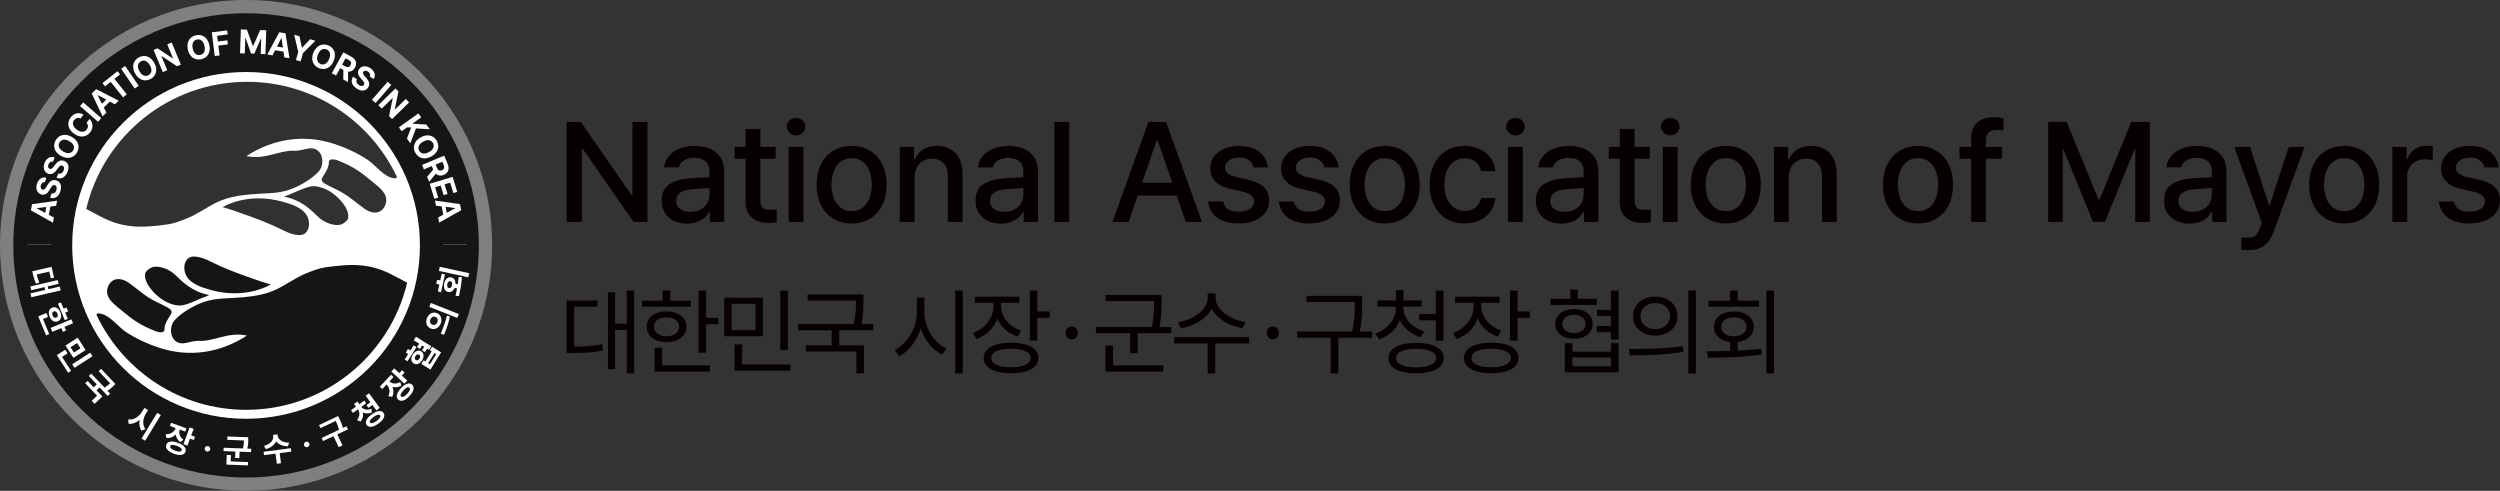 <?xml version="1.0" encoding="UTF-8"?>
<svg id="_레이어_2" data-name="레이어 2" xmlns="http://www.w3.org/2000/svg" viewBox="0 0 6029.2 1183.6">
  <rect x="0" y="0" width="6029.2" height="1183.6" fill="#333333" stroke="none"/>
  <defs>
    <style>
      .cls-1 {
        fill: #fff;
      }

      .cls-2 {
        fill: #151515;
      }

      .cls-3 {
        fill: none;
        stroke: #fff;
        stroke-miterlimit: 10;
        stroke-width: .5px;
      }

      .cls-4 {
        fill: #303131;
      }

      .cls-5 {
        fill: #060001;
      }

      .cls-6 {
        fill: #7f7f80;
      }
    </style>
  </defs>
  <g id="_레이어_1-2" data-name="레이어 1">
    <g>
      <g>
        <g>
          <path class="cls-5" d="m1561.51,535.25h-33.69l-122.28-176.23h-2.24v176.23h-36.64v-241.26h34.04l122.28,176.58h2.24v-176.58h36.28v241.26Z"/>
          <path class="cls-5" d="m1693.03,454.61c-9.39.67-17.57,1.24-24.56,1.71-12.02.86-21.32,3.63-27.92,8.3-6.6,4.68-9.9,11.33-9.9,19.97,0,5.65,1.45,10.45,4.36,14.37,2.91,3.92,6.93,6.89,12.08,8.89,5.14,2,11.05,3,17.73,3,9.42,0,17.65-1.88,24.68-5.65,7.03-3.77,12.39-8.78,16.08-15.02,3.69-6.24,5.54-12.97,5.54-20.2l-.12-57.13c0-6.83-1.39-12.66-4.18-17.49-2.79-4.83-6.93-8.48-12.43-10.95-5.5-2.47-12.25-3.71-20.26-3.71-6.76,0-12.68.96-17.79,2.88-5.11,1.93-9.33,4.62-12.66,8.07-3.34,3.46-5.59,7.46-6.77,12.02h-35.46c1.18-9.97,4.93-18.89,11.25-26.74,6.32-7.85,14.86-13.98,25.62-18.37,10.76-4.4,23.13-6.6,37.11-6.6,11.62,0,22.7,1.77,33.22,5.3s19.46,10.01,26.8,19.44c7.34,9.42,11.01,22.23,11.01,38.4v120.16h-34.63v-24.74h-1.41c-2.52,5.03-6.09,9.68-10.72,13.96-4.63,4.28-10.56,7.82-17.79,10.6-7.23,2.79-15.55,4.18-24.97,4.18-11.55,0-21.95-2.16-31.22-6.48-9.27-4.32-16.57-10.62-21.91-18.91-5.34-8.28-8.01-18.2-8.01-29.75,0-18.61,6.34-31.92,19.02-39.93,12.68-8.01,28.88-12.72,48.59-14.14,5.5-.39,11.96-.78,19.38-1.18,7.42-.39,14.39-.74,20.91-1.06,4.24-.24,7.34-.36,9.31-.36l.47,25.92c-4.24.16-11.05.57-20.44,1.24Z"/>
          <path class="cls-5" d="m1870.62,382.69h-98.95v-28.39h98.95v28.39Zm-36.87-71.74v171.05c0,6.44.98,11.41,2.95,14.9,1.96,3.5,4.48,5.91,7.54,7.25,3.06,1.34,6.79,2,11.19,2,3.06,0,8.95-.23,17.67-.71v30.63c-6.44,1.02-13.78,1.53-22.03,1.53-9.66,0-18.48-1.81-26.45-5.42-7.97-3.61-14.37-9.03-19.2-16.26-4.83-7.22-7.25-16.1-7.25-26.62v-178.35h35.58Z"/>
          <path class="cls-5" d="m1908.85,323.61c-3.42-1.92-6.17-4.49-8.25-7.71-2.08-3.22-3.12-6.71-3.12-10.49s1.04-7.4,3.12-10.66c2.08-3.26,4.83-5.81,8.25-7.66,3.42-1.85,7.13-2.77,11.13-2.77s7.62.93,11.07,2.77c3.46,1.85,6.19,4.4,8.19,7.66,2,3.26,3,6.81,3,10.66s-1,7.26-3,10.49c-2,3.22-4.73,5.79-8.19,7.71-3.46,1.93-7.15,2.89-11.07,2.89s-7.72-.96-11.13-2.89Zm-6.89,30.69h35.58v180.94h-35.58v-180.94Z"/>
          <path class="cls-5" d="m2009.52,527.24c-12.8-7.78-22.7-18.71-29.69-32.81-6.99-14.1-10.48-30.37-10.48-48.83s3.49-34.99,10.48-49.12c6.99-14.14,16.88-25.09,29.69-32.87,12.8-7.77,27.6-11.66,44.41-11.66s31.59,3.89,44.35,11.66c12.76,7.78,22.62,18.73,29.57,32.87,6.95,14.14,10.43,30.51,10.43,49.12s-3.48,34.74-10.43,48.83c-6.95,14.1-16.81,25.03-29.57,32.81-12.76,7.78-27.55,11.66-44.35,11.66s-31.61-3.88-44.41-11.66Zm71.21-26.51c7.26-5.65,12.7-13.31,16.32-22.97,3.61-9.66,5.42-20.42,5.42-32.28s-1.81-22.62-5.42-32.28c-3.61-9.66-9.05-17.36-16.32-23.09-7.27-5.73-16.16-8.6-26.68-8.6s-19.65,2.85-26.92,8.54c-7.27,5.7-12.74,13.39-16.43,23.09-3.69,9.7-5.54,20.48-5.54,32.33s1.85,22.62,5.54,32.28c3.69,9.66,9.17,17.32,16.43,22.97,7.26,5.66,16.24,8.48,26.92,8.48s19.42-2.83,26.68-8.48Z"/>
          <path class="cls-5" d="m2205.66,535.25h-35.58v-180.94h34.16v29.57h2.24c2.91-6.52,6.81-12.17,11.72-16.97,4.91-4.79,10.86-8.48,17.85-11.07,6.99-2.59,14.92-3.89,23.8-3.89,12.41,0,23.25,2.59,32.51,7.78,9.27,5.18,16.43,12.9,21.5,23.15,5.07,10.25,7.6,22.68,7.6,37.28v115.09h-35.57v-110.73c0-8.64-1.51-16.12-4.54-22.44-3.02-6.32-7.4-11.13-13.13-14.43-5.74-3.29-12.57-4.95-20.5-4.95s-15.51,1.79-21.79,5.36c-6.28,3.57-11.23,8.76-14.84,15.55-3.61,6.79-5.42,14.9-5.42,24.33v107.32Z"/>
          <path class="cls-5" d="m2449.92,454.61c-9.39.67-17.57,1.24-24.56,1.71-12.02.86-21.32,3.63-27.92,8.3-6.6,4.68-9.9,11.33-9.9,19.97,0,5.65,1.45,10.45,4.36,14.37,2.91,3.92,6.93,6.89,12.08,8.89,5.14,2,11.05,3,17.73,3,9.42,0,17.65-1.88,24.68-5.65,7.03-3.77,12.39-8.78,16.08-15.02,3.69-6.24,5.54-12.97,5.54-20.2l-.12-57.13c0-6.83-1.39-12.66-4.18-17.49-2.79-4.83-6.93-8.48-12.43-10.95-5.5-2.47-12.25-3.71-20.26-3.71-6.76,0-12.68.96-17.79,2.88-5.11,1.93-9.33,4.62-12.66,8.07-3.34,3.46-5.59,7.46-6.77,12.02h-35.46c1.18-9.97,4.93-18.89,11.25-26.74,6.32-7.85,14.86-13.98,25.62-18.37,10.76-4.4,23.13-6.6,37.11-6.6,11.62,0,22.7,1.77,33.22,5.3,10.52,3.53,19.46,10.01,26.8,19.44,7.34,9.42,11.01,22.23,11.01,38.4v120.16h-34.63v-24.74h-1.41c-2.52,5.03-6.09,9.68-10.72,13.96-4.63,4.28-10.56,7.82-17.79,10.6-7.23,2.79-15.55,4.18-24.97,4.18-11.55,0-21.95-2.16-31.22-6.48-9.27-4.32-16.57-10.62-21.91-18.91-5.34-8.28-8.01-18.2-8.01-29.75,0-18.61,6.34-31.92,19.02-39.93,12.68-8.01,28.88-12.72,48.59-14.14,5.5-.39,11.96-.78,19.38-1.18,7.42-.39,14.39-.74,20.91-1.06,4.24-.24,7.34-.36,9.31-.36l.47,25.92c-4.24.16-11.05.57-20.44,1.24Z"/>
          <path class="cls-5" d="m2578.51,535.25h-35.58v-241.26h35.58v241.26Z"/>
          <path class="cls-5" d="m2682.88,535.25l86.7-241.26h42.53l86.7,241.26h-38.99l-68.09-197.2h-1.88l-68.09,197.2h-38.87Zm170.69-94.48v30.75h-125.46v-30.75h125.46Z"/>
          <path class="cls-5" d="m3012.08,386.28c-5.77-4.2-13.45-6.3-23.03-6.3-6.67,0-12.64,1.04-17.9,3.12-5.26,2.08-9.41,4.99-12.43,8.72-3.02,3.73-4.5,7.87-4.42,12.43-.08,5.42,2.18,10.03,6.77,13.84,4.59,3.81,11.76,6.85,21.5,9.13l28.98,6.6c16.57,3.85,28.94,9.8,37.11,17.85,8.17,8.05,12.25,18.43,12.25,31.16,0,10.92-2.97,20.6-8.89,29.04-5.93,8.44-14.47,15.06-25.62,19.85-11.16,4.79-24.31,7.18-39.47,7.18-14.29,0-26.7-2.06-37.23-6.18-10.52-4.12-18.83-10.15-24.91-18.08-6.09-7.93-9.88-17.55-11.37-28.86h36.4c1.49,8.24,5.32,14.41,11.48,18.5,6.17,4.08,14.59,6.12,25.27,6.12,7.7,0,14.41-1.02,20.14-3.06,5.73-2.04,10.13-4.93,13.19-8.66,3.06-3.73,4.59-8.07,4.59-13.02,0-5.89-2.26-10.74-6.77-14.55-4.52-3.81-11.57-6.81-21.15-9.01l-28.27-6.24c-16.18-3.53-28.49-9.54-36.93-18.02-8.44-8.48-12.66-19-12.66-31.57,0-10.6,2.93-20.03,8.78-28.27,5.85-8.24,14.08-14.65,24.68-19.2,10.6-4.55,22.81-6.83,36.64-6.83s24.78,2.12,34.75,6.36c9.97,4.24,17.85,10.25,23.62,18.03,5.77,7.77,9.21,16.88,10.31,27.33h-34.16c-1.73-7.38-5.48-13.18-11.25-17.38Z"/>
          <path class="cls-5" d="m3182.78,386.28c-5.77-4.2-13.45-6.3-23.03-6.3-6.67,0-12.64,1.04-17.9,3.12-5.26,2.08-9.41,4.99-12.43,8.72-3.02,3.73-4.5,7.87-4.42,12.43-.08,5.42,2.18,10.03,6.77,13.84,4.59,3.81,11.76,6.85,21.5,9.13l28.98,6.6c16.57,3.85,28.94,9.8,37.11,17.85,8.17,8.05,12.25,18.43,12.25,31.16,0,10.92-2.97,20.6-8.89,29.04-5.93,8.44-14.47,15.06-25.62,19.85-11.16,4.79-24.31,7.18-39.47,7.18-14.29,0-26.7-2.06-37.23-6.18-10.52-4.12-18.83-10.15-24.91-18.08-6.09-7.93-9.88-17.55-11.37-28.86h36.4c1.49,8.24,5.32,14.41,11.48,18.5,6.17,4.08,14.59,6.12,25.27,6.12,7.7,0,14.41-1.02,20.14-3.06,5.73-2.04,10.13-4.93,13.19-8.66,3.06-3.73,4.59-8.07,4.59-13.02,0-5.89-2.26-10.74-6.77-14.55-4.52-3.81-11.57-6.81-21.15-9.01l-28.27-6.24c-16.18-3.53-28.49-9.54-36.93-18.02-8.44-8.48-12.66-19-12.66-31.57,0-10.6,2.93-20.03,8.78-28.27,5.85-8.24,14.08-14.65,24.68-19.2,10.6-4.55,22.81-6.83,36.64-6.83s24.78,2.12,34.75,6.36c9.97,4.24,17.85,10.25,23.62,18.03,5.77,7.77,9.21,16.88,10.31,27.33h-34.16c-1.73-7.38-5.48-13.18-11.25-17.38Z"/>
          <path class="cls-5" d="m3295.22,527.24c-12.8-7.78-22.7-18.71-29.69-32.81-6.99-14.1-10.49-30.37-10.49-48.83s3.5-34.99,10.49-49.12,16.88-25.09,29.69-32.87c12.8-7.77,27.6-11.66,44.41-11.66s31.59,3.89,44.35,11.66c12.76,7.78,22.62,18.73,29.57,32.87,6.95,14.14,10.43,30.51,10.43,49.12s-3.47,34.74-10.43,48.83c-6.95,14.1-16.81,25.03-29.57,32.81-12.76,7.78-27.55,11.66-44.35,11.66s-31.61-3.88-44.41-11.66Zm71.21-26.51c7.26-5.65,12.7-13.31,16.32-22.97,3.61-9.66,5.42-20.42,5.42-32.28s-1.81-22.62-5.42-32.28c-3.61-9.66-9.05-17.36-16.32-23.09-7.26-5.73-16.16-8.6-26.68-8.6s-19.65,2.85-26.92,8.54c-7.26,5.7-12.74,13.39-16.43,23.09-3.69,9.7-5.54,20.48-5.54,32.33s1.85,22.62,5.54,32.28c3.69,9.66,9.17,17.32,16.43,22.97,7.26,5.66,16.24,8.48,26.92,8.48s19.42-2.83,26.68-8.48Z"/>
          <path class="cls-5" d="m3487.3,527.06c-12.76-7.89-22.56-18.91-29.39-33.04-6.84-14.14-10.25-30.27-10.25-48.42s3.48-34.53,10.43-48.71c6.95-14.17,16.79-25.21,29.51-33.1,12.72-7.89,27.49-11.84,44.3-11.84,13.59,0,25.84,2.52,36.75,7.54,10.91,5.03,19.67,12.17,26.27,21.44,6.6,9.27,10.49,19.91,11.66,31.92h-34.52c-1.26-5.81-3.61-11.09-7.07-15.84-3.46-4.75-7.95-8.48-13.49-11.19-5.54-2.71-11.92-4.06-19.14-4.06-9.74,0-18.28,2.57-25.62,7.71-7.34,5.14-13.06,12.47-17.14,21.97-4.08,9.5-6.13,20.62-6.13,33.34s2,24.25,6.01,33.87c4.01,9.62,9.7,17.04,17.08,22.26,7.38,5.22,15.98,7.83,25.8,7.83,6.75,0,12.86-1.24,18.32-3.71,5.46-2.47,10.01-6.01,13.66-10.6,3.65-4.59,6.22-10.11,7.72-16.55h34.52c-1.26,11.78-5.09,22.28-11.48,31.51-6.4,9.23-14.98,16.45-25.74,21.68-10.76,5.22-23.13,7.83-37.11,7.83-17.2,0-32.18-3.94-44.94-11.84Z"/>
          <path class="cls-5" d="m3643.86,323.61c-3.42-1.92-6.16-4.49-8.25-7.71-2.08-3.22-3.12-6.71-3.12-10.49s1.04-7.4,3.12-10.66c2.08-3.26,4.83-5.81,8.25-7.66s7.13-2.77,11.13-2.77,7.62.93,11.07,2.77c3.46,1.85,6.18,4.4,8.19,7.66,2,3.26,3.01,6.81,3.01,10.66s-1,7.26-3.01,10.49c-2,3.22-4.73,5.79-8.19,7.71-3.46,1.93-7.15,2.89-11.07,2.89s-7.72-.96-11.13-2.89Zm-6.89,30.69h35.57v180.94h-35.57v-180.94Z"/>
          <path class="cls-5" d="m3801.24,454.61c-9.39.67-17.57,1.24-24.56,1.71-12.02.86-21.32,3.63-27.92,8.3-6.6,4.68-9.9,11.33-9.9,19.97,0,5.65,1.45,10.45,4.36,14.37,2.9,3.92,6.93,6.89,12.07,8.89s11.05,3,17.73,3c9.43,0,17.65-1.88,24.68-5.65,7.03-3.77,12.39-8.78,16.08-15.02,3.69-6.24,5.54-12.97,5.54-20.2l-.12-57.13c0-6.83-1.39-12.66-4.18-17.49-2.79-4.83-6.93-8.48-12.43-10.95-5.5-2.47-12.25-3.71-20.26-3.71-6.75,0-12.68.96-17.79,2.88-5.11,1.93-9.33,4.62-12.66,8.07-3.34,3.46-5.6,7.46-6.77,12.02h-35.46c1.18-9.97,4.93-18.89,11.25-26.74,6.32-7.85,14.86-13.98,25.62-18.37,10.76-4.4,23.13-6.6,37.1-6.6,11.62,0,22.69,1.77,33.22,5.3,10.52,3.53,19.45,10.01,26.8,19.44,7.34,9.42,11.02,22.23,11.02,38.4v120.16h-34.63v-24.74h-1.41c-2.52,5.03-6.09,9.68-10.72,13.96-4.63,4.28-10.57,7.82-17.79,10.6-7.23,2.79-15.55,4.18-24.97,4.18-11.55,0-21.95-2.16-31.22-6.48-9.27-4.32-16.57-10.62-21.91-18.91-5.34-8.28-8.01-18.2-8.01-29.75,0-18.61,6.34-31.92,19.02-39.93s28.88-12.72,48.59-14.14c5.5-.39,11.96-.78,19.38-1.18,7.42-.39,14.39-.74,20.91-1.06,4.24-.24,7.34-.36,9.31-.36l.47,25.92c-4.24.16-11.05.57-20.44,1.24Z"/>
          <path class="cls-5" d="m3978.83,382.69h-98.95v-28.39h98.95v28.39Zm-36.87-71.74v171.05c0,6.44.98,11.41,2.95,14.9,1.96,3.5,4.47,5.91,7.54,7.25,3.06,1.34,6.79,2,11.19,2,3.06,0,8.95-.23,17.67-.71v30.63c-6.44,1.02-13.78,1.53-22.03,1.53-9.66,0-18.48-1.81-26.45-5.42-7.97-3.61-14.37-9.03-19.2-16.26-4.83-7.22-7.25-16.1-7.25-26.62v-178.35h35.57Z"/>
          <path class="cls-5" d="m4017.06,323.61c-3.42-1.92-6.17-4.49-8.25-7.71-2.08-3.22-3.12-6.71-3.12-10.49s1.04-7.4,3.12-10.66c2.08-3.26,4.83-5.81,8.25-7.66s7.13-2.77,11.13-2.77,7.61.93,11.07,2.77,6.18,4.4,8.19,7.66c2,3.26,3.01,6.81,3.01,10.66s-1,7.26-3.01,10.49c-2,3.22-4.73,5.79-8.19,7.71-3.46,1.93-7.15,2.89-11.07,2.89s-7.72-.96-11.13-2.89Zm-6.89,30.69h35.57v180.94h-35.57v-180.94Z"/>
          <path class="cls-5" d="m4117.72,527.24c-12.8-7.78-22.7-18.71-29.69-32.81-6.99-14.1-10.49-30.37-10.49-48.83s3.5-34.99,10.49-49.12c6.99-14.14,16.88-25.09,29.69-32.87,12.8-7.77,27.6-11.66,44.41-11.66s31.59,3.89,44.35,11.66c12.76,7.78,22.62,18.73,29.57,32.87,6.95,14.14,10.43,30.51,10.43,49.12s-3.47,34.74-10.43,48.83c-6.95,14.1-16.81,25.03-29.57,32.81-12.76,7.78-27.55,11.66-44.35,11.66s-31.61-3.88-44.41-11.66Zm71.21-26.51c7.26-5.65,12.7-13.31,16.32-22.97,3.61-9.66,5.42-20.42,5.42-32.28s-1.81-22.62-5.42-32.28c-3.61-9.66-9.05-17.36-16.32-23.09-7.26-5.73-16.16-8.6-26.68-8.6s-19.65,2.85-26.92,8.54c-7.26,5.7-12.74,13.39-16.43,23.09-3.69,9.7-5.54,20.48-5.54,32.33s1.85,22.62,5.54,32.28c3.69,9.66,9.17,17.32,16.43,22.97,7.26,5.66,16.24,8.48,26.92,8.48s19.42-2.83,26.68-8.48Z"/>
          <path class="cls-5" d="m4313.86,535.25h-35.57v-180.94h34.16v29.57h2.24c2.91-6.52,6.81-12.17,11.72-16.97,4.91-4.79,10.86-8.48,17.85-11.07,6.99-2.59,14.92-3.89,23.79-3.89,12.41,0,23.25,2.59,32.51,7.78,9.27,5.18,16.43,12.9,21.5,23.15,5.07,10.25,7.6,22.68,7.6,37.28v115.09h-35.58v-110.73c0-8.64-1.51-16.12-4.53-22.44-3.03-6.32-7.41-11.13-13.14-14.43-5.73-3.29-12.57-4.95-20.5-4.95s-15.51,1.79-21.79,5.36c-6.28,3.57-11.23,8.76-14.84,15.55-3.61,6.79-5.42,14.9-5.42,24.33v107.32Z"/>
          <path class="cls-5" d="m4581.28,527.24c-12.8-7.78-22.7-18.71-29.69-32.81-6.99-14.1-10.49-30.37-10.49-48.83s3.5-34.99,10.49-49.12c6.99-14.14,16.88-25.09,29.69-32.87,12.8-7.77,27.6-11.66,44.41-11.66s31.59,3.89,44.35,11.66c12.76,7.78,22.62,18.73,29.57,32.87,6.95,14.14,10.43,30.51,10.43,49.12s-3.47,34.74-10.43,48.83c-6.95,14.1-16.81,25.03-29.57,32.81-12.76,7.78-27.55,11.66-44.35,11.66s-31.61-3.88-44.41-11.66Zm71.21-26.51c7.26-5.65,12.7-13.31,16.32-22.97,3.61-9.66,5.42-20.42,5.42-32.28s-1.81-22.62-5.42-32.28c-3.61-9.66-9.05-17.36-16.32-23.09-7.26-5.73-16.16-8.6-26.68-8.6s-19.65,2.85-26.92,8.54c-7.26,5.7-12.74,13.39-16.43,23.09-3.69,9.7-5.54,20.48-5.54,32.33s1.85,22.62,5.54,32.28c3.69,9.66,9.17,17.32,16.43,22.97,7.26,5.66,16.24,8.48,26.92,8.48s19.42-2.83,26.68-8.48Z"/>
          <path class="cls-5" d="m4828.07,382.69h-102.37v-28.39h102.37v28.39Zm-67.8-76.69c4.36-7.62,10.58-13.41,18.67-17.38,8.09-3.96,17.67-5.95,28.74-5.95,4.08,0,8.25.22,12.49.65,4.24.43,8.13,1,11.66,1.71v29.57c-5.34-.78-10.33-1.18-14.96-1.18-9.5,0-16.47,2-20.91,6.01-4.44,4.01-6.66,10.37-6.66,19.09v196.73h-35.58v-201.79c0-10.68,2.18-19.83,6.54-27.45Z"/>
          <path class="cls-5" d="m4984.16,293.99l76.57,186.95h2.83l76.45-186.95h44.65v241.26h-34.99v-174.11h-2.24l-70.92,173.75h-28.98l-70.92-174.11h-2v174.46h-35.1v-241.26h44.65Z"/>
          <path class="cls-5" d="m5316.19,454.61c-9.39.67-17.57,1.24-24.56,1.71-12.02.86-21.32,3.63-27.92,8.3-6.6,4.68-9.9,11.33-9.9,19.97,0,5.65,1.45,10.45,4.36,14.37,2.9,3.92,6.93,6.89,12.07,8.89s11.05,3,17.73,3c9.43,0,17.65-1.88,24.68-5.65,7.03-3.77,12.39-8.78,16.08-15.02,3.69-6.24,5.54-12.97,5.54-20.2l-.12-57.13c0-6.83-1.39-12.66-4.18-17.49-2.79-4.83-6.93-8.48-12.43-10.95-5.5-2.47-12.25-3.71-20.26-3.71-6.75,0-12.68.96-17.79,2.88-5.11,1.93-9.33,4.62-12.66,8.07-3.34,3.46-5.6,7.46-6.77,12.02h-35.46c1.18-9.97,4.93-18.89,11.25-26.74,6.32-7.85,14.86-13.98,25.62-18.37,10.76-4.4,23.13-6.6,37.1-6.6,11.62,0,22.7,1.77,33.22,5.3,10.52,3.53,19.45,10.01,26.8,19.44,7.34,9.42,11.02,22.23,11.02,38.4v120.16h-34.63v-24.74h-1.41c-2.52,5.03-6.09,9.68-10.72,13.96-4.63,4.28-10.57,7.82-17.79,10.6-7.23,2.79-15.55,4.18-24.97,4.18-11.55,0-21.95-2.16-31.22-6.48-9.27-4.32-16.57-10.62-21.91-18.91-5.34-8.28-8.01-18.2-8.01-29.75,0-18.61,6.34-31.92,19.02-39.93,12.68-8.01,28.88-12.72,48.59-14.14,5.5-.39,11.96-.78,19.38-1.18,7.42-.39,14.39-.74,20.91-1.06,4.24-.24,7.34-.36,9.31-.36l.47,25.92c-4.24.16-11.05.57-20.44,1.24Z"/>
          <path class="cls-5" d="m5405.43,602.39l.23-29.8c.94,0,1.9.04,2.88.12.98.08,2.02.12,3.12.12,3.06.16,6.36.24,9.9.24,4.55,0,8.34-.41,11.37-1.24s5.99-2.97,8.89-6.42c2.91-3.46,5.69-8.76,8.37-15.9l4.48-11.78-66.32-183.42h38.05l45.59,140.3h1.88l45.83-140.3h38.05l-74.57,204.98c-5.26,14.53-12.68,25.46-22.26,32.81-9.58,7.34-21.72,11.02-36.4,11.02-8.17,0-14.53-.24-19.08-.71Z"/>
          <path class="cls-5" d="m5609.11,527.24c-12.8-7.78-22.7-18.71-29.69-32.81-6.99-14.1-10.49-30.37-10.49-48.83s3.5-34.99,10.49-49.12c6.99-14.14,16.88-25.09,29.69-32.87,12.8-7.77,27.6-11.66,44.41-11.66s31.59,3.89,44.35,11.66c12.76,7.78,22.62,18.73,29.57,32.87,6.95,14.14,10.43,30.51,10.43,49.12s-3.47,34.74-10.43,48.83c-6.95,14.1-16.81,25.03-29.57,32.81-12.76,7.78-27.55,11.66-44.35,11.66s-31.61-3.88-44.41-11.66Zm71.21-26.51c7.26-5.65,12.7-13.31,16.32-22.97,3.61-9.66,5.42-20.42,5.42-32.28s-1.81-22.62-5.42-32.28c-3.61-9.66-9.05-17.36-16.32-23.09-7.26-5.73-16.16-8.6-26.68-8.6s-19.65,2.85-26.92,8.54c-7.26,5.7-12.74,13.39-16.43,23.09-3.69,9.7-5.54,20.48-5.54,32.33s1.85,22.62,5.54,32.28c3.69,9.66,9.17,17.32,16.43,22.97,7.26,5.66,16.24,8.48,26.92,8.48s19.42-2.83,26.68-8.48Z"/>
          <path class="cls-5" d="m5769.68,354.3h34.4v28.86h1.89c2.2-6.44,5.55-12.06,10.07-16.85,4.51-4.79,9.86-8.44,16.02-10.95,6.17-2.51,12.74-3.77,19.73-3.77,5.42,0,10.48.28,15.2.83v33.93c-2.05-.47-4.83-.94-8.37-1.42-3.53-.47-6.91-.71-10.13-.71-8.25,0-15.65,1.73-22.21,5.18-6.56,3.46-11.7,8.31-15.43,14.55-3.73,6.24-5.59,13.25-5.59,21.03v110.26h-35.57v-180.94Z"/>
          <path class="cls-5" d="m5980.37,386.28c-5.77-4.2-13.45-6.3-23.03-6.3-6.67,0-12.64,1.04-17.9,3.12-5.26,2.08-9.41,4.99-12.43,8.72-3.02,3.73-4.5,7.87-4.42,12.43-.08,5.42,2.18,10.03,6.77,13.84,4.59,3.81,11.76,6.85,21.5,9.13l28.98,6.6c16.57,3.85,28.94,9.8,37.11,17.85,8.17,8.05,12.25,18.43,12.25,31.16,0,10.92-2.97,20.6-8.89,29.04-5.93,8.44-14.47,15.06-25.62,19.85-11.16,4.79-24.31,7.18-39.47,7.18-14.29,0-26.7-2.06-37.23-6.18-10.52-4.12-18.83-10.15-24.91-18.08-6.09-7.93-9.88-17.55-11.37-28.86h36.4c1.49,8.24,5.32,14.41,11.48,18.5,6.17,4.08,14.59,6.12,25.27,6.12,7.7,0,14.41-1.02,20.14-3.06,5.73-2.04,10.13-4.93,13.19-8.66,3.06-3.73,4.59-8.07,4.59-13.02,0-5.89-2.26-10.74-6.77-14.55-4.52-3.81-11.57-6.81-21.15-9.01l-28.27-6.24c-16.18-3.53-28.49-9.54-36.93-18.02-8.44-8.48-12.66-19-12.66-31.57,0-10.6,2.93-20.03,8.78-28.27,5.85-8.24,14.08-14.65,24.68-19.2,10.6-4.55,22.81-6.83,36.64-6.83s24.78,2.12,34.75,6.36c9.97,4.24,17.85,10.25,23.62,18.03,5.77,7.77,9.21,16.88,10.31,27.33h-34.16c-1.73-7.38-5.48-13.18-11.25-17.38Z"/>
        </g>
        <g>
          <path class="cls-5" d="m1384.71,836.07c26.74-.22,45.68-1.34,67.52-6.02l1.56,15.15c-23.84,5.13-44.12,6.02-73.98,6.02h-13.15v-126.35h74.43v14.93h-56.38v96.26Zm144.62-135.48v199.88h-17.6v-104.73h-28.3v94.7h-17.16v-185.4h17.16v75.76h28.3v-80.22h17.6Z"/>
          <path class="cls-5" d="m1666.38,739.81h-117.88v-14.71h49.69v-24.51h18.27v24.51h49.91v14.71Zm-59.05,85.35c-28.3,0-47.69-14.71-47.69-37.21s19.39-36.99,47.69-36.99,47.91,14.71,47.91,36.99-19.61,37.21-47.91,37.21Zm0-14.26c18.05,0,30.53-8.91,30.53-22.95s-12.48-22.73-30.53-22.73-30.31,8.91-30.31,22.73,12.26,22.95,30.31,22.95Zm-10.47,70.19h114.98v14.93h-133.25v-57.27h18.27v42.34Zm135.48-114.54v15.38h-29.41v68.63h-18.27v-149.97h18.27v65.96h29.41Z"/>
          <path class="cls-5" d="m1839.97,810.89h-93.37v-92.92h93.37v92.92Zm-17.83-78.21h-57.71v63.51h57.71v-63.51Zm84.01,146.4v14.71h-134.59v-63.06h18.27v48.36h116.32Zm-6.02-34.76h-18.27v-143.51h18.27v143.51Z"/>
          <path class="cls-5" d="m2024.04,796.41v36.54h59.5v67.3h-18.27v-52.59h-121.67v-14.71h62.17v-36.54h-81.33v-14.93h134.59c5.35-24.07,5.35-41.67,5.35-56.6h-116.77v-14.71h134.81v14.48c0,14.93,0,33.2-4.9,56.82h28.3v14.93h-81.78Z"/>
          <path class="cls-5" d="m2229.28,753.85c0,36.54,23.84,73.31,53.48,86.68l-10.92,14.71c-22.73-11.14-41.89-34.76-51.47-63.29-9.14,30.08-28.3,55.04-51.7,67.07l-11.14-14.93c29.41-14.04,53.7-52.37,53.7-90.25v-35.88h18.05v35.88Zm92.7-53.26v200.33h-18.27v-200.33h18.27Z"/>
          <path class="cls-5" d="m2453.9,811.56c-22.73-7.35-39.89-23.17-48.36-43.01-8.47,22.73-26.52,40.56-50.36,49.02l-9.36-14.48c30.08-10.47,50.14-36.32,50.14-65.07v-7.8h-44.79v-14.71h107.18v14.71h-44.12v7.8c0,26.07,18.94,49.47,48.36,59.27l-8.69,14.26Zm50.14,51.7c0,23.4-25.18,36.99-65.74,36.99s-65.96-13.59-65.96-36.99,24.96-36.77,65.96-36.77,65.74,13.59,65.74,36.77Zm-18.27,0c0-14.04-18.05-22.28-47.46-22.28s-47.69,8.24-47.69,22.28,17.83,22.51,47.69,22.51,47.46-8.25,47.46-22.51Zm45.68-112.09v15.38h-29.64v54.82h-18.27v-120.55h18.27v50.36h29.64Z"/>
          <path class="cls-5" d="m2570,803.09c0-9.36,6.68-15.82,14.71-15.82s14.71,6.46,14.71,15.82-6.68,15.38-14.71,15.38-14.71-6.46-14.71-15.38Z"/>
          <path class="cls-5" d="m2824.7,788.83v14.71h-80.89v48.13h-18.27v-48.13h-82.45v-14.71h134.81c5.35-25.85,5.35-44.79,5.35-61.73v-1.11h-116.99v-14.71h135.04v15.82c0,16.71,0,36.1-4.9,61.73h28.3Zm-140.38,92.25h121v14.93h-139.27v-62.39h18.27v47.46Z"/>
          <path class="cls-5" d="m3012.56,828.27h-81.78v72.42h-18.27v-72.42h-80.67v-15.15h180.49l.22,15.15Zm-16.49-36.77c-30.97-5.35-61.06-22.73-73.98-46.79-12.48,24.29-42.56,41.45-73.76,46.79l-7.35-14.71c36.32-5.35,71.53-29.41,71.53-57.94v-11.14h19.16v11.14c0,27.85,35.65,52.59,71.97,57.94l-7.58,14.71Z"/>
          <path class="cls-5" d="m3054.9,803.09c0-9.36,6.68-15.82,14.71-15.82s14.71,6.46,14.71,15.82-6.68,15.38-14.71,15.38-14.71-6.46-14.71-15.38Z"/>
          <path class="cls-5" d="m3309.15,814.46h-81.56v86.24h-18.49v-86.24h-80.67v-14.93h132.59c6.24-28.75,6.24-49.91,6.24-68.63v-2.67h-116.32v-14.71h134.15v17.38c0,18.72,0,39.89-5.57,68.63h29.64v14.93Z"/>
          <path class="cls-5" d="m3426.15,813.34c-22.95-7.13-41-22.06-50.14-41.45-8.47,21.84-26.52,38.77-50.14,46.57l-8.91-14.04c29.41-10.03,49.47-34.32,49.47-61.28v-3.79h-44.34v-14.71h44.34v-25.18h18.27v25.18h44.12v14.71h-44.12v3.79c0,24.96,20.72,47.24,50.14,55.93l-8.69,14.26Zm55.71,50.14c0,23.4-25.4,36.77-66.85,36.77s-66.4-13.37-66.4-36.77,25.4-36.54,66.4-36.54,66.85,13.37,66.85,36.54Zm-18.27,0c0-13.82-18.05-22.28-48.58-22.28s-48.13,8.47-48.13,22.28,18.05,22.51,48.13,22.51,48.58-8.47,48.58-22.51Zm-.89-106.07v-56.82h18.5v121.22h-18.5v-49.25h-39.89v-15.15h39.89Z"/>
          <path class="cls-5" d="m3612,811.56c-22.73-7.35-39.89-23.17-48.36-43.01-8.47,22.73-26.52,40.56-50.36,49.02l-9.36-14.48c30.08-10.47,50.14-36.32,50.14-65.07v-7.8h-44.79v-14.71h107.18v14.71h-44.12v7.8c0,26.07,18.94,49.47,48.36,59.27l-8.69,14.26Zm50.14,51.7c0,23.4-25.18,36.99-65.74,36.99s-65.96-13.59-65.96-36.99,24.96-36.77,65.96-36.77,65.74,13.59,65.74,36.77Zm-18.27,0c0-14.04-18.05-22.28-47.46-22.28s-47.69,8.24-47.69,22.28,17.83,22.51,47.69,22.51,47.46-8.25,47.46-22.51Zm45.68-112.09v15.38h-29.64v54.82h-18.27v-120.55h18.27v50.36h29.64Z"/>
          <path class="cls-5" d="m3851.1,735.35h-111.86v-14.71h47.69v-22.06h18.27v22.06h45.9v14.71Zm-55.26,81.78c-26.74,0-45.23-14.26-45.23-35.88s18.49-35.88,45.23-35.88,45.24,14.26,45.24,35.88-18.72,35.88-45.24,35.88Zm0-13.82c16.71,0,28.08-8.69,28.08-22.06s-11.36-22.06-28.08-22.06-28.08,8.69-28.08,22.06,11.36,22.06,28.08,22.06Zm89.58,24.29h18.05v70.19h-129.47v-70.19h18.05v20.5h93.37v-20.5Zm0,34.54h-93.37v21.17h93.37v-21.17Zm18.05-161.33v117.88h-18.5v-17.6h-33.87v-14.93h33.87v-24.07h-33.65v-14.71h33.65v-46.57h18.5Z"/>
          <path class="cls-5" d="m3928.43,841.64c36.32,0,86.46-.22,130.14-6.91l1.56,13.59c-45.01,8.24-93.37,8.69-129.47,8.69l-2.23-15.38Zm116.99-79.33c0,27.85-22.28,47.02-53.48,47.02s-53.48-19.16-53.48-47.02,22.51-47.02,53.48-47.02,53.48,18.94,53.48,47.02Zm-89.13,0c0,18.5,15.15,31.42,35.65,31.42s35.65-12.92,35.65-31.42-14.93-31.42-35.65-31.42-35.65,12.7-35.65,31.42Zm133.7-61.73v200.33h-18.27v-200.33h18.27Z"/>
          <path class="cls-5" d="m4190.71,845.66c18.94-.89,38.33-2.23,56.6-4.68l1.34,13.59c-44.57,7.35-92.7,8.02-129.47,8.02l-2.67-15.38c16.93,0,36.1-.22,55.93-.89v-21.39c-23.62-2.9-39-16.71-39-36.77,0-22.51,19.61-36.99,48.13-36.99s47.91,14.48,47.91,36.99c0,19.83-15.15,33.65-38.77,36.54v20.95Zm51.47-105.85h-121.44v-14.71h51.7v-24.51h18.27v24.51h51.47v14.71Zm-60.61,71.08c18.05,0,30.53-8.91,30.53-22.73s-12.48-22.95-30.53-22.95-30.75,8.91-30.75,22.95,12.48,22.73,30.75,22.73Zm96.71-110.3v199.88h-18.27v-199.88h18.27Z"/>
        </g>
      </g>
      <g>
        <path class="cls-6" d="m1186.85,591.8c0,326.86-265.67,591.8-593.42,591.8S0,918.66,0,591.8,265.67,0,593.42,0s593.42,264.94,593.42,591.8Z"/>
        <path class="cls-2" d="m1154.76,591.8c0,309.19-251.3,559.79-561.33,559.79S32.09,900.99,32.09,591.8,283.39,32,593.42,32s561.33,250.61,561.33,559.8Z"/>
        <path class="cls-1" d="m127.67,537.11l-53.16-29.92,2.79-14.75,60.42-8.49-2.37,12.38-13.81,1.67-3.77,20.04,12.28,6.68-2.37,12.38Zm-15.91-37.99l-23.02,2.92v.42l20.37,10.99,2.65-14.33Z"/>
        <path class="cls-1" d="m98.65,446.39c-1.67,5.7,0,9.6,3.63,10.85,4.05,1.25,6.98-2.23,9.49-6.54l2.65-4.45c5.02-8.63,11.86-14.06,21.07-11.27,10.05,3.06,14.23,12.8,10.19,25.88-3.91,13.08-12.7,19.48-24.7,16.28l3.35-10.85c5.72,1.39,9.77-2.09,11.72-8.07,1.81-5.85.14-10.58-3.91-11.83-3.77-1.11-6.56,1.67-9.91,7.1l-3.21,5.43c-5.02,8.35-11.44,12.52-19.53,10.16-10.05-3.06-14.09-13.64-10.46-25.47,3.63-11.97,12.84-17.81,22.74-14.89l-3.35,10.71c-4.47-.83-8.09,1.67-9.77,7.24"/>
        <path class="cls-1" d="m117.07,395.88c-2.37,5.43-.98,9.6,2.51,11.13,3.91,1.67,7.26-1.53,10.19-5.56l3.21-4.18c5.86-8.07,13.26-12.66,22.19-9.04,9.77,4.18,12.84,14.19,7.4,26.86-5.3,12.52-14.65,18.09-26.23,13.64l4.46-10.44c5.58,1.95,10.05-1.11,12.42-6.82,2.37-5.7,1.26-10.44-2.79-12.1-3.63-1.53-6.7.97-10.6,6.12l-3.77,5.15c-5.86,7.79-12.7,11.27-20.51,8.07-9.63-4.03-12.56-15.03-7.81-26.44,4.88-11.55,14.65-16.28,24.14-12.52l-4.33,10.3c-4.46-1.39-8.23.84-10.46,6.12"/>
        <path class="cls-1" d="m185.86,367.49c-7.4,13.08-22.46,17.67-38.79,8.49-16.46-9.18-20.23-24.49-12.84-37.57,7.4-12.94,22.33-17.67,38.79-8.35,16.46,9.18,20.23,24.49,12.84,37.43Zm-9.21-5.15c4.19-7.65,1.26-15.86-9.49-21.85-10.74-6.12-19.39-4.31-23.72,3.2-4.33,7.65-1.26,15.86,9.49,21.99,10.74,5.98,19.39,4.31,23.72-3.34Z"/>
        <path class="cls-1" d="m178.6,289.57c-5.16,7.1-3.07,15.86,6.7,23.1,10.05,7.37,18.84,6.54,24-.42,3.77-5.15,3.77-11.27-.56-15.86l7.12-9.46c7.81,7.38,10.46,20.18,1.95,31.73-8.93,12.11-24.42,14.75-39.49,3.62-15.21-11.13-17.16-26.72-8.23-38.68,7.67-10.44,19.67-13.92,31.26-7.24l-7.12,9.6c-5.72-3.06-11.58-1.39-15.63,3.76"/>
        <path class="cls-1" d="m200.67,247l-7.7,8.81,43.53,37.87,7.71-8.81-43.53-37.87Z"/>
        <path class="cls-1" d="m247.39,280.38l-26.23-54.82,10.88-10.44,54.28,27.69-9.07,8.77-12.28-6.54-14.65,14.19,6.28,12.52-9.07,8.76-.14-.14Zm8.93-40.21l-20.51-10.85-.28.28,10.32,20.73,10.46-10.16Z"/>
        <path class="cls-1" d="m247.11,200.51l36.28-28.8,6.14,7.65-13.53,10.85,29.86,37.29-9.07,7.24-29.86-37.29-13.67,10.85-6.14-7.79Z"/>
        <path class="cls-1" d="m301.93,159.3l-9.69,6.58,32.51,47.62,9.69-6.58-32.51-47.62Z"/>
        <path class="cls-1" d="m363.62,190.22c-13.12,7.38-28.46,3.48-37.67-12.8-9.21-16.42-4.6-31.45,8.51-38.82,13.12-7.37,28.33-3.48,37.53,12.94,9.21,16.42,4.6,31.45-8.51,38.82m-5.16-9.18c7.54-4.31,9.35-12.94,3.21-23.66-6-10.71-14.37-13.78-21.91-9.46-7.67,4.31-9.35,12.94-3.35,23.66,6,10.71,14.37,13.78,22.04,9.46Z"/>
        <path class="cls-1" d="m436.17,155.85l-9.35,3.9-36.98-24.49-.56.28,14.09,33.81-10.88,4.45-22.05-53.29,9.49-3.9,36.98,24.49.42-.28-13.95-33.81,10.74-4.45,22.05,53.29Z"/>
        <path class="cls-1" d="m485.43,142.77c-14.79,3.34-28.32-4.87-32.37-23.1-4.19-18.37,4.61-31.31,19.4-34.65,14.65-3.2,28.19,4.73,32.37,23.1,4.19,18.37-4.6,31.45-19.26,34.65m-2.37-10.3c8.51-1.95,12.7-9.74,9.91-21.71-2.65-12.11-9.77-17.25-18.28-15.45-8.51,1.95-12.7,9.74-10.05,21.71,2.65,11.97,9.77,17.25,18.42,15.45Z"/>
        <path class="cls-1" d="m510.82,77.92l36.98-4.59,1.25,9.74-25.39,3.2,1.81,13.91,22.88-2.92,1.25,9.88-23.02,2.78,3.07,23.79-11.72,1.39-7.12-57.19Z"/>
        <path class="cls-1" d="m595.52,71.52l14.37,39.52h.56l17.02-38.54,14.65.56-1.95,57.47-11.44-.28,1.26-37.71h-.42l-16.19,36.87-7.81-.28-13.39-37.99h-.56l-1.26,37.85-11.44-.42,1.95-57.61,14.65.56Z"/>
        <path class="cls-1" d="m644.63,131.36l28.88-53.57,14.93,2.5,9.63,60.11-12.42-2.09-1.95-13.78-20.23-3.34-6.42,12.38-12.42-2.09v-.14Zm37.67-16.56l-3.35-22.96h-.42l-10.6,20.45,14.37,2.37v.14Z"/>
        <path class="cls-1" d="m722.21,87.52l5.86,27.41.56.14,19.12-20.45,12.7,3.62-29.86,30.06-5.58,19.76-11.3-3.06,5.58-19.76-9.77-41.33,12.7,3.62Z"/>
        <path class="cls-1" d="m769.23,164.33c-13.95-5.71-20.51-20.04-13.39-37.43,7.12-17.39,21.77-23.1,35.72-17.53,13.95,5.57,20.37,19.9,13.25,37.43-7.12,17.39-21.77,23.1-35.72,17.53m4.05-9.88c8.09,3.2,16.05-.84,20.65-12.25,4.74-11.41,1.81-19.76-6.28-23.1-8.23-3.2-16.05.7-20.65,12.11-4.6,11.41-1.81,19.76,6.28,23.1"/>
        <path class="cls-1" d="m827.84,126.21l19.54,10.58c11.3,6.12,14.23,16.14,8.79,26.16-3.77,6.96-9.63,10.3-16.74,9.6v25.46l-11.58-6.26.28-23.1-7.81-4.31-9.77,17.95-10.33-5.57,27.77-50.51h-.14Zm4.33,33.67c6.14,3.34,10.46,2.37,13.26-2.64,2.79-5.01,1.39-9.46-4.74-12.8l-7.26-3.9-8.51,15.45,7.26,3.9Z"/>
        <path class="cls-1" d="m887.83,172.82c-4.88-3.34-9.21-2.92-11.44.14-2.37,3.48,0,7.38,3.35,10.99l3.49,3.9c6.7,7.37,9.77,15.58,4.33,23.52-6,8.63-16.6,9.6-27.91,1.81-11.3-7.65-14.79-17.95-8.09-28.39l9.35,6.54c-2.93,5.01-.98,10.02,4.19,13.5,5.02,3.48,10.05,3.34,12.56-.14,2.23-3.2.42-6.68-3.77-11.55l-4.19-4.73c-6.56-7.37-8.51-14.61-3.77-21.57,6-8.63,17.44-9.18,27.63-2.23,10.32,7.1,13.12,17.67,7.4,26.02l-9.35-6.4c2.23-4.04.84-8.21-3.91-11.55"/>
        <path class="cls-1" d="m934.86,197.25l-37.89,43.48,8.85,7.67,37.89-43.48-8.85-7.67Z"/>
        <path class="cls-1" d="m945.46,287.2l-7.12-7.24,8.79-43.27-.28-.42-26.23,25.6-8.23-8.35,41.3-40.21,7.26,7.24-8.93,43.28.28.42,26.37-25.6,8.09,8.35-41.3,40.21Z"/>
        <path class="cls-1" d="m1008.95,273.57l6.84,9.46-20.79,14.89.42.56,32.79,1.81,8.23,11.55-33.35-2.09-13.53,35.76-8.23-11.41,10.32-26.58-9.49-.56-13.39,9.6-6.84-9.46,47.02-33.53Z"/>
        <path class="cls-1" d="m1001.69,368.74c-7.39-13.08-3.35-28.39,12.98-37.57,16.46-9.18,31.53-4.45,38.79,8.63,7.26,13.08,3.49,28.25-12.98,37.43-16.46,9.18-31.53,4.45-38.79-8.63m9.21-5.15c4.32,7.51,12.98,9.32,23.72,3.34,10.88-5.98,13.81-14.19,9.63-21.85-4.33-7.65-12.98-9.46-23.72-3.34-10.74,5.98-13.81,14.19-9.49,21.99"/>
        <path class="cls-1" d="m1071.32,375.42l8.51,20.46c4.88,11.83.98,21.57-9.63,25.88-7.26,3.06-13.95,1.95-19.12-2.92l-16.05,19.76-5.02-11.97,14.79-17.81-3.49-8.21-18.98,7.93-4.47-10.85,53.3-22.27h.14Zm-17.72,29.08c2.65,6.4,6.7,8.49,12,6.12,5.44-2.23,6.98-6.54,4.32-12.94l-3.21-7.65-16.32,6.82,3.21,7.65Z"/>
        <path class="cls-1" d="m1091.69,426.49l11.02,36.32-9.35,2.78-7.67-25.05-13.4,4.04,6.98,23.24-9.49,2.78-6.98-23.1-13.53,4.03,7.67,25.05-9.49,2.92-11.02-36.32,55.25-16.7Z"/>
        <path class="cls-1" d="m1048.99,483.68l60.42,8.63,2.79,14.75-53.16,29.78-2.37-12.38,12.28-6.68-3.77-20.04-13.81-1.67-2.37-12.38Zm28.6,29.5l20.37-10.99v-.42l-23.16-2.92,2.65,14.19.14.14Z"/>
        <path class="cls-1" d="m75.63,716.76l-2.23-9.32,35.44-8.21-1.53-6.82-32.09,7.51-2.09-9.04,66.14-15.44,2.09,9.04-26.09,6.12,1.53,6.82,27.35-6.4,2.23,9.32-70.74,16.42Zm48.7-73.47l6.14,26.3-7.95,1.81-3.77-16.42-30.28,7.1c1.67,6.82,3.49,12.8,6.28,19.34l-7.95,2.64c-3.63-8.21-5.72-15.72-7.95-24.91l-1.12-4.87,46.6-10.85v-.14Z"/>
        <path class="cls-1" d="m111.9,755.02l3.91,9.32-12.14,5.01,15.07,36.46-7.53,3.06-18.98-45.78,19.53-8.07h.14Zm33.63-1.95c4.05,9.74,1.67,18.65-6.14,21.85-7.81,3.2-15.63-1.53-19.67-11.13-4.05-9.74-1.81-18.65,6-21.85,7.81-3.2,15.77,1.53,19.81,11.27m10.05,34.79l3.77,9.04-7.67,3.2-3.77-9.04-21.77,9.04-3.91-9.46,49.95-20.59,3.91,9.46-20.51,8.49v-.14Zm-28.6-27.13c1.81,4.45,5.16,6.68,8.79,5.29,3.77-1.53,4.46-5.43,2.65-10.02-1.95-4.45-5.16-6.54-8.93-5.01-3.77,1.53-4.46,5.29-2.65,9.74m20.23-31.59l6.28,15.17,7.12-2.92,3.91,9.32-7.12,2.92,6.28,15.17-7.4,3.06-16.46-39.66,7.4-3.06Z"/>
        <path class="cls-1" d="m157.39,843.52l5.58,8.63-13.39,8.49,21.77,33.81-6.98,4.45-27.35-42.44,20.23-12.94h.14Zm19.67,19.48l-19.12-29.78,29.44-18.79,19.12,29.78-29.44,18.78Zm1.26-12.8l15.91-10.16-8.23-12.8-15.91,10.16,8.23,12.8Zm39.21.42l5.44,8.63-43.39,27.83-5.44-8.63,43.39-27.83Z"/>
        <path class="cls-1" d="m274.18,930.35c-3.91,3.76-8.37,7.93-15.07,12.11l6.42,6.82-5.86,5.57-19.4-20.45-7.53,7.1,14.09,14.75-18.7,17.67-6.98-7.37,12.98-12.24-28.74-30.2,5.86-5.43,14.65,15.44,7.53-7.24-19.26-20.31,5.86-5.57,32.23,33.81c5.86-3.76,9.91-7.24,13.39-10.44l-27.77-29.22,5.86-5.57,34.6,36.46-4.05,3.9-.14.42Z"/>
        <path class="cls-1" d="m350.64,1034.85l-9.35,3.9c-5.16-7.51-6.28-16.7-4.46-26.02-7.95,6.68-17.02,10.3-26.79,9.18l-.84-10.44c13.67,2.09,26.09-6.68,33.49-18.65l5.58-9.18,8.79,5.29-5.58,9.18c-6.98,11.27-8.65,25.88-.84,36.74Zm28.46-39.24l8.79,5.29-37.81,62.06-8.79-5.29,37.81-62.06Z"/>
        <path class="cls-1" d="m447.06,1040.97l-13.53-5.01c-2.93,7.93-.84,17.39,8.79,24.49l-7.4,5.84c-6.7-5.01-10.18-11.55-11.02-18.51-5.58,5.7-13.12,9.18-22.32,8.77l-2.09-9.32c12.56.56,21.07-6.26,24.28-14.89l-13.95-5.15,2.79-7.65,37.12,13.64-2.79,7.65.14.14Zm-17.86,27c14.23,5.15,21.21,13.22,18.14,21.57-3.07,8.35-13.67,10.02-27.91,4.73-14.37-5.29-21.63-13.5-18.42-21.85,3.07-8.35,13.81-9.88,28.19-4.45Zm-6.98,18.92c8.79,3.2,14.23,3.06,15.77-.83,1.4-3.76-2.65-7.51-11.44-10.72-8.93-3.34-14.51-3.2-15.91.56-1.53,3.9,2.65,7.65,11.58,10.85m35.16-55.94l9.63,3.48-5.86,15.72,9.21,3.34-2.93,7.79-9.21-3.34-6.14,16.84-9.63-3.48,14.93-40.35Z"/>
        <path class="cls-1" d="m493.8,1081.19c.56-3.62,4.05-5.98,7.81-5.29,3.49.56,6,4.04,5.3,7.65-.7,3.62-4.19,5.98-7.67,5.43-3.63-.7-6.14-4.17-5.44-7.79Z"/>
        <path class="cls-1" d="m598.87,1060.87c-.14,6.12-.42,12.52-2.37,21.01l9.35.42-.28,8.07-27.77-.97-.56,15.45-10.18-.42.56-15.44-28.6-1.11.28-8.07,46.74,1.67c1.81-7.65,2.23-13.64,2.37-19.2l-40.33-1.53.28-8.07,50.37,1.81-.28,6.26.42.14Zm-52.18,36.18l10.18.42-.56,15.31,41.86,1.53-.28,8.07-51.91-1.95.84-23.52-.14.14Z"/>
        <path class="cls-1" d="m635.7,1089.53l65.72-8.63,1.12,8.21-28.05,3.62,3.21,24.49-10.04,1.25-3.21-24.49-27.63,3.62-1.12-8.21v.14Zm61.53-21.85l-2.93,8.63c-12.84-.14-22.74-4.73-28.46-11.97-3.77,8.35-12.14,15.45-24.28,18.79l-5.16-7.65c16.05-4.17,23.58-14.61,22.46-23.1l-.42-3.48,10.6-1.39.42,3.48c1.12,8.49,11.02,16.7,27.77,16.56"/>
        <path class="cls-1" d="m733.24,1073.53c-.98-3.48,1.12-7.24,4.74-8.07,3.35-.97,7.12,1.11,8.09,4.59.98,3.62-1.25,7.24-4.6,8.21-3.63.97-7.4-1.11-8.23-4.73Z"/>
        <path class="cls-1" d="m818.35,1009.25c2.79,6.12,6,12.8,8.65,22.82l8.65-4.04,3.49,7.38-25.67,12.11,12.56,26.58-9.21,4.31-12.56-26.58-25.12,11.83-3.49-7.37,41.86-19.76c-2.23-9.18-5.16-15.72-7.81-21.43l-36.84,17.39-3.49-7.37,46.04-21.71,2.79,5.84h.14Z"/>
        <path class="cls-1" d="m883.23,972.65l-11.86,8.63c4.47,5.98,13.4,8.9,24.56,4.45l.84,9.04c-7.95,3.2-15.35,2.92-21.49,0,1.39,7.24-.14,14.89-5.72,21.99l-8.51-3.62c7.4-9.46,6.84-19.34,2.09-26.02l-11.86,8.63-4.74-6.4,11.86-8.63-4.6-6.4,8.37-5.98,4.6,6.4,11.72-8.49,4.74,6.4Zm.56,4.45l9.49-6.96-11.44-15.72,8.23-5.98,25.81,35.34-8.23,5.98-9.63-13.08-9.49,6.96-4.74-6.54Zm12.7,22.26c12.56-9.04,23.16-10.72,28.33-3.76,5.16,7.1.42,16.84-12.14,25.88-12.42,9.04-23.16,10.58-28.32,3.48-5.16-6.96-.28-16.56,12.14-25.6Zm11.58,16c7.95-5.7,10.74-10.44,8.37-13.78-2.37-3.06-7.54-1.67-15.49,4.04-7.81,5.7-10.88,10.3-8.51,13.36,2.37,3.2,7.81,1.95,15.63-3.76"/>
        <path class="cls-1" d="m949.09,909.2l-9.91,10.58c6.14,5.7,15.63,7.51,26.09,1.39l2.51,8.9c-7.26,4.17-14.65,4.87-21.35,3.06,3.07,7.38,3.35,15.58-.42,23.93l-9.49-1.67c5.44-11.41,2.37-21.71-4.32-28.11l-10.19,10.85-6-5.56,27.07-28.8,6,5.57v-.14Zm-5.3-13.36l6.98-7.38,12.28,11.41,6.7-7.1,6,5.7-6.7,7.1,13.12,12.25-6.98,7.37-31.39-29.36Zm23.3,40.21c10.32-10.99,20.37-14.33,26.93-8.35,6.42,6.12,3.91,16.42-6.42,27.41-10.47,11.27-20.79,14.61-27.35,8.49-6.42-5.98-3.77-16.42,6.84-27.55Zm14.79,13.78c6.42-6.82,8.37-11.97,5.3-14.75-2.93-2.78-7.95-.56-14.23,6.4-6.56,6.96-8.65,12.11-5.58,14.75,2.93,2.92,8.09.42,14.51-6.4Z"/>
        <path class="cls-1" d="m1004.34,837.12l-21.49,34.09-6.84-4.17,8.37-13.22-5.86-3.62,5.44-8.63,5.86,3.62,7.81-12.38,6.84,4.17-.14.14Zm-8.79,17.81c5.3-8.49,13.67-11.69,20.37-7.51,6.56,4.18,7.26,13.08,1.95,21.57-5.3,8.49-13.53,11.69-20.23,7.37-6.7-4.03-7.53-12.94-2.23-21.43m22.32-10.16l5.3-8.35-5.16-3.2-5.16,8.21-6.98-4.31,5.16-8.21-13.12-8.21,5.44-8.63,36.7,22.96-5.44,8.63-4.47-2.78-5.3,8.35-6.84-4.31-.14-.14Zm-6.14,20.18c2.51-3.76,2.37-7.65-.7-9.6-3.07-1.95-6.42-.28-8.93,3.48-2.37,3.9-2.23,7.51.84,9.32,3.07,1.95,6.42.56,8.79-3.34m4.47,12.8l5.44-8.63,4.47,2.78,15.21-24.35-4.47-2.78,5.3-8.49,21.91,13.64-25.95,41.47-21.91-13.64Zm36-23.38l-4.33-2.64-15.21,24.21,4.33,2.64,15.21-24.21Z"/>
        <path class="cls-1" d="m1053.6,755.02c9.77,3.9,13.39,14.47,9.21,25.18-4.33,10.58-14.37,16-24,12.11-9.63-3.76-13.39-14.61-9.07-25.19,4.19-10.71,14.23-15.86,24-12.1m-18.42-15.03l3.77-9.32,67.53,26.72-3.77,9.32-67.67-26.72h.14Zm19.4,37.02c2.23-5.29.7-10.58-4.61-12.8-5.3-2.09-10.04.83-12.14,6.12-2.09,5.29-.56,10.58,4.74,12.66,5.3,2.09,10.04-.7,12.14-5.98m23.02-15.72l7.12,1.95c-3.07,16.14-9.21,32.14-13.95,43.83l-8.09-1.95c4.88-11.97,11.3-28.66,14.93-43.83Z"/>
        <path class="cls-1" d="m1055.97,702.84l3.63-16.56-7.53-1.67,2.09-9.88,7.53,1.67,3.63-16.42,7.82,1.67-9.49,43-7.81-1.67.14-.14Zm75.63-43.97l-2.23,9.88-70.88-15.45,2.09-9.88,70.88,15.45h.14Zm-29.3,36.73l-6-1.25c-3.07,7.38-9.07,11.41-15.63,9.88-7.95-1.67-11.72-10.02-9.49-20.45,2.23-10.44,9.35-16.56,17.16-14.89,6.7,1.39,10.32,7.51,10.05,15.58l5.58,1.25c.98-5.98,1.81-12.11,2.37-17.95l7.53.83c-.7,16.14-4.19,32.84-6.98,45.36l-8.37-.42c1.12-5.43,2.51-11.55,3.77-18.09m-12.14-7.65c1.12-5.01-.14-8.77-3.91-9.6-3.63-.84-6.42,2.09-7.53,7.1-.98,4.87.28,8.63,3.91,9.46,3.77.83,6.56-2.09,7.54-6.96Z"/>
        <path class="cls-3" d="m65.44,590.41h57.91"/>
        <path class="cls-3" d="m1068.53,590.41h57.91"/>
        <path class="cls-1" d="m1012.72,591.8c0,230.85-187.67,418.14-419.29,418.14s-419.29-187.15-419.29-418.14,187.67-418.14,419.29-418.14,419.29,187.15,419.29,418.14Z"/>
        <path class="cls-4" d="m813.05,386.28c40.05,15.86,55.67,27.69,84.28,51.34,17.44,14.33,40.05,30.06,32.93,53.71-7.26,24.35-30.56,26.86-51.07,12.25-23.72-16.84-38.65-32.14-65.02-45.09-37.67-18.51-43.67-20.04-34.6-33.95,0,0,14.37-20.04,13.53-32.7-.84-12.52,19.95-5.56,19.95-5.56Z"/>
        <path class="cls-4" d="m682.17,486.6c19.95,5.57,45.07,13.36,56.65,31.31,4.46,6.82,6.84,15.03,6.42,24.35-.56,11.55-7.26,23.24-19.26,24.49-21.77,2.37-47.86-14.33-66.84-22.68-16.88-7.51-33.91-14.33-51.35-20.59-4.6-1.67-70.04-25.47-71.58-23.52,0,0,58.88-37.85,145.95-13.36Z"/>
        <path class="cls-4" d="m777.19,453.07c-2.65-.83-14.93-5.98-28.88-3.2-17.02,3.48-34.46,13.64-63.49,24.35,41.3,8.21,62.23,29.22,83.16,49.4,11.44,10.99,31.68,20.04,48.28,19.06,6.56-.42,13.12-3.9,18-8.77,2.09-2.09,4.47-4.03,5.16-6.82,6.28-26.44-34.18-65.82-62.09-74.03"/>
        <path class="cls-4" d="m955.65,423.43c-64.32-133.58-201.34-226.12-359.57-226.12-188.51,0-346.87,131.08-388.17,306.68,3.77,2.09,26.93,14.06,30.7,16.14,56.51,31.03,101.86,30.06,166.46,20.87,15.77-2.23,30.97-8.35,45.77-14.33,25.81-10.3,48.14-27.41,73.25-39.24,24.42-11.55,51.21-16,78-18.51,16.32-1.39,32.65-2.09,48.84-3.06,15.49-.97,30.98-2.92,45.77-7.93,24.14-8.07,54.84-25.47,72-44.53,13.26-14.75,11.72-44.25-6.98-53.16-15.91-7.65-31.11,4.31-52.46,3.34-35.72-1.67-69.63,22.54-114.97,12.8,63.35-41.19,136.88-53.15,209.3-30.06,28.88,9.18,57.21,22.13,82.6,38.82,19.39,12.8,38.93,41.33,63.21,44.53,0,0,10.88,2.64,6.42-6.54"/>
        <path class="cls-2" d="m376.73,799.41c-40.05-15.86-55.67-27.69-84.28-51.34-17.44-14.33-40.05-30.06-32.93-53.71,7.26-24.35,30.56-26.86,51.07-12.25,23.72,16.84,38.65,32.14,65.02,45.09,37.67,18.51,43.67,20.04,34.6,33.95,0,0-14.37,20.04-13.53,32.7.84,12.52-19.95,5.56-19.95,5.56Z"/>
        <path class="cls-2" d="m507.61,699.08c-19.95-5.56-45.07-13.36-56.65-31.31-4.47-6.82-6.84-15.03-6.42-24.35.56-11.55,7.26-23.24,19.26-24.49,21.77-2.37,47.86,14.33,66.84,22.68,16.88,7.51,33.91,14.33,51.35,20.59,4.6,1.67,70.05,25.46,71.58,23.52,0,0-58.88,37.85-145.95,13.36Z"/>
        <path class="cls-2" d="m412.59,732.76c2.65.83,14.93,5.98,28.88,3.2,17.02-3.48,34.46-13.64,63.49-24.35-41.3-8.21-62.23-29.22-83.16-49.4-11.44-10.99-31.67-20.04-48.28-19.06-6.56.42-13.11,3.9-18,8.77-2.09,2.09-4.46,4.03-5.16,6.82-6.28,26.44,34.18,65.82,62.09,74.03"/>
        <path class="cls-2" d="m234.13,762.26c64.32,133.58,201.34,226.12,359.57,226.12,188.51,0,346.87-131.08,388.17-306.68-3.77-2.09-26.93-14.05-30.7-16.14-56.51-31.03-101.86-30.06-166.46-20.87-15.77,2.23-30.97,8.35-45.77,14.33-25.81,10.3-48.14,27.41-73.25,39.24-24.42,11.55-51.21,16-78,18.51-16.32,1.39-32.65,2.09-48.84,3.06-15.49.97-30.97,2.92-45.77,7.93-24.14,8.07-54.84,25.47-72,44.53-13.25,14.75-11.72,44.25,6.98,53.15,15.91,7.65,31.11-4.31,52.46-3.34,35.72,1.67,69.63-22.54,114.97-12.8-63.35,41.19-136.88,53.15-209.3,30.06-28.88-9.18-57.21-22.13-82.6-38.82-19.4-12.8-38.93-41.33-63.21-44.53,0,0-10.88-2.65-6.42,6.54"/>
      </g>
    </g>
  </g>
</svg>